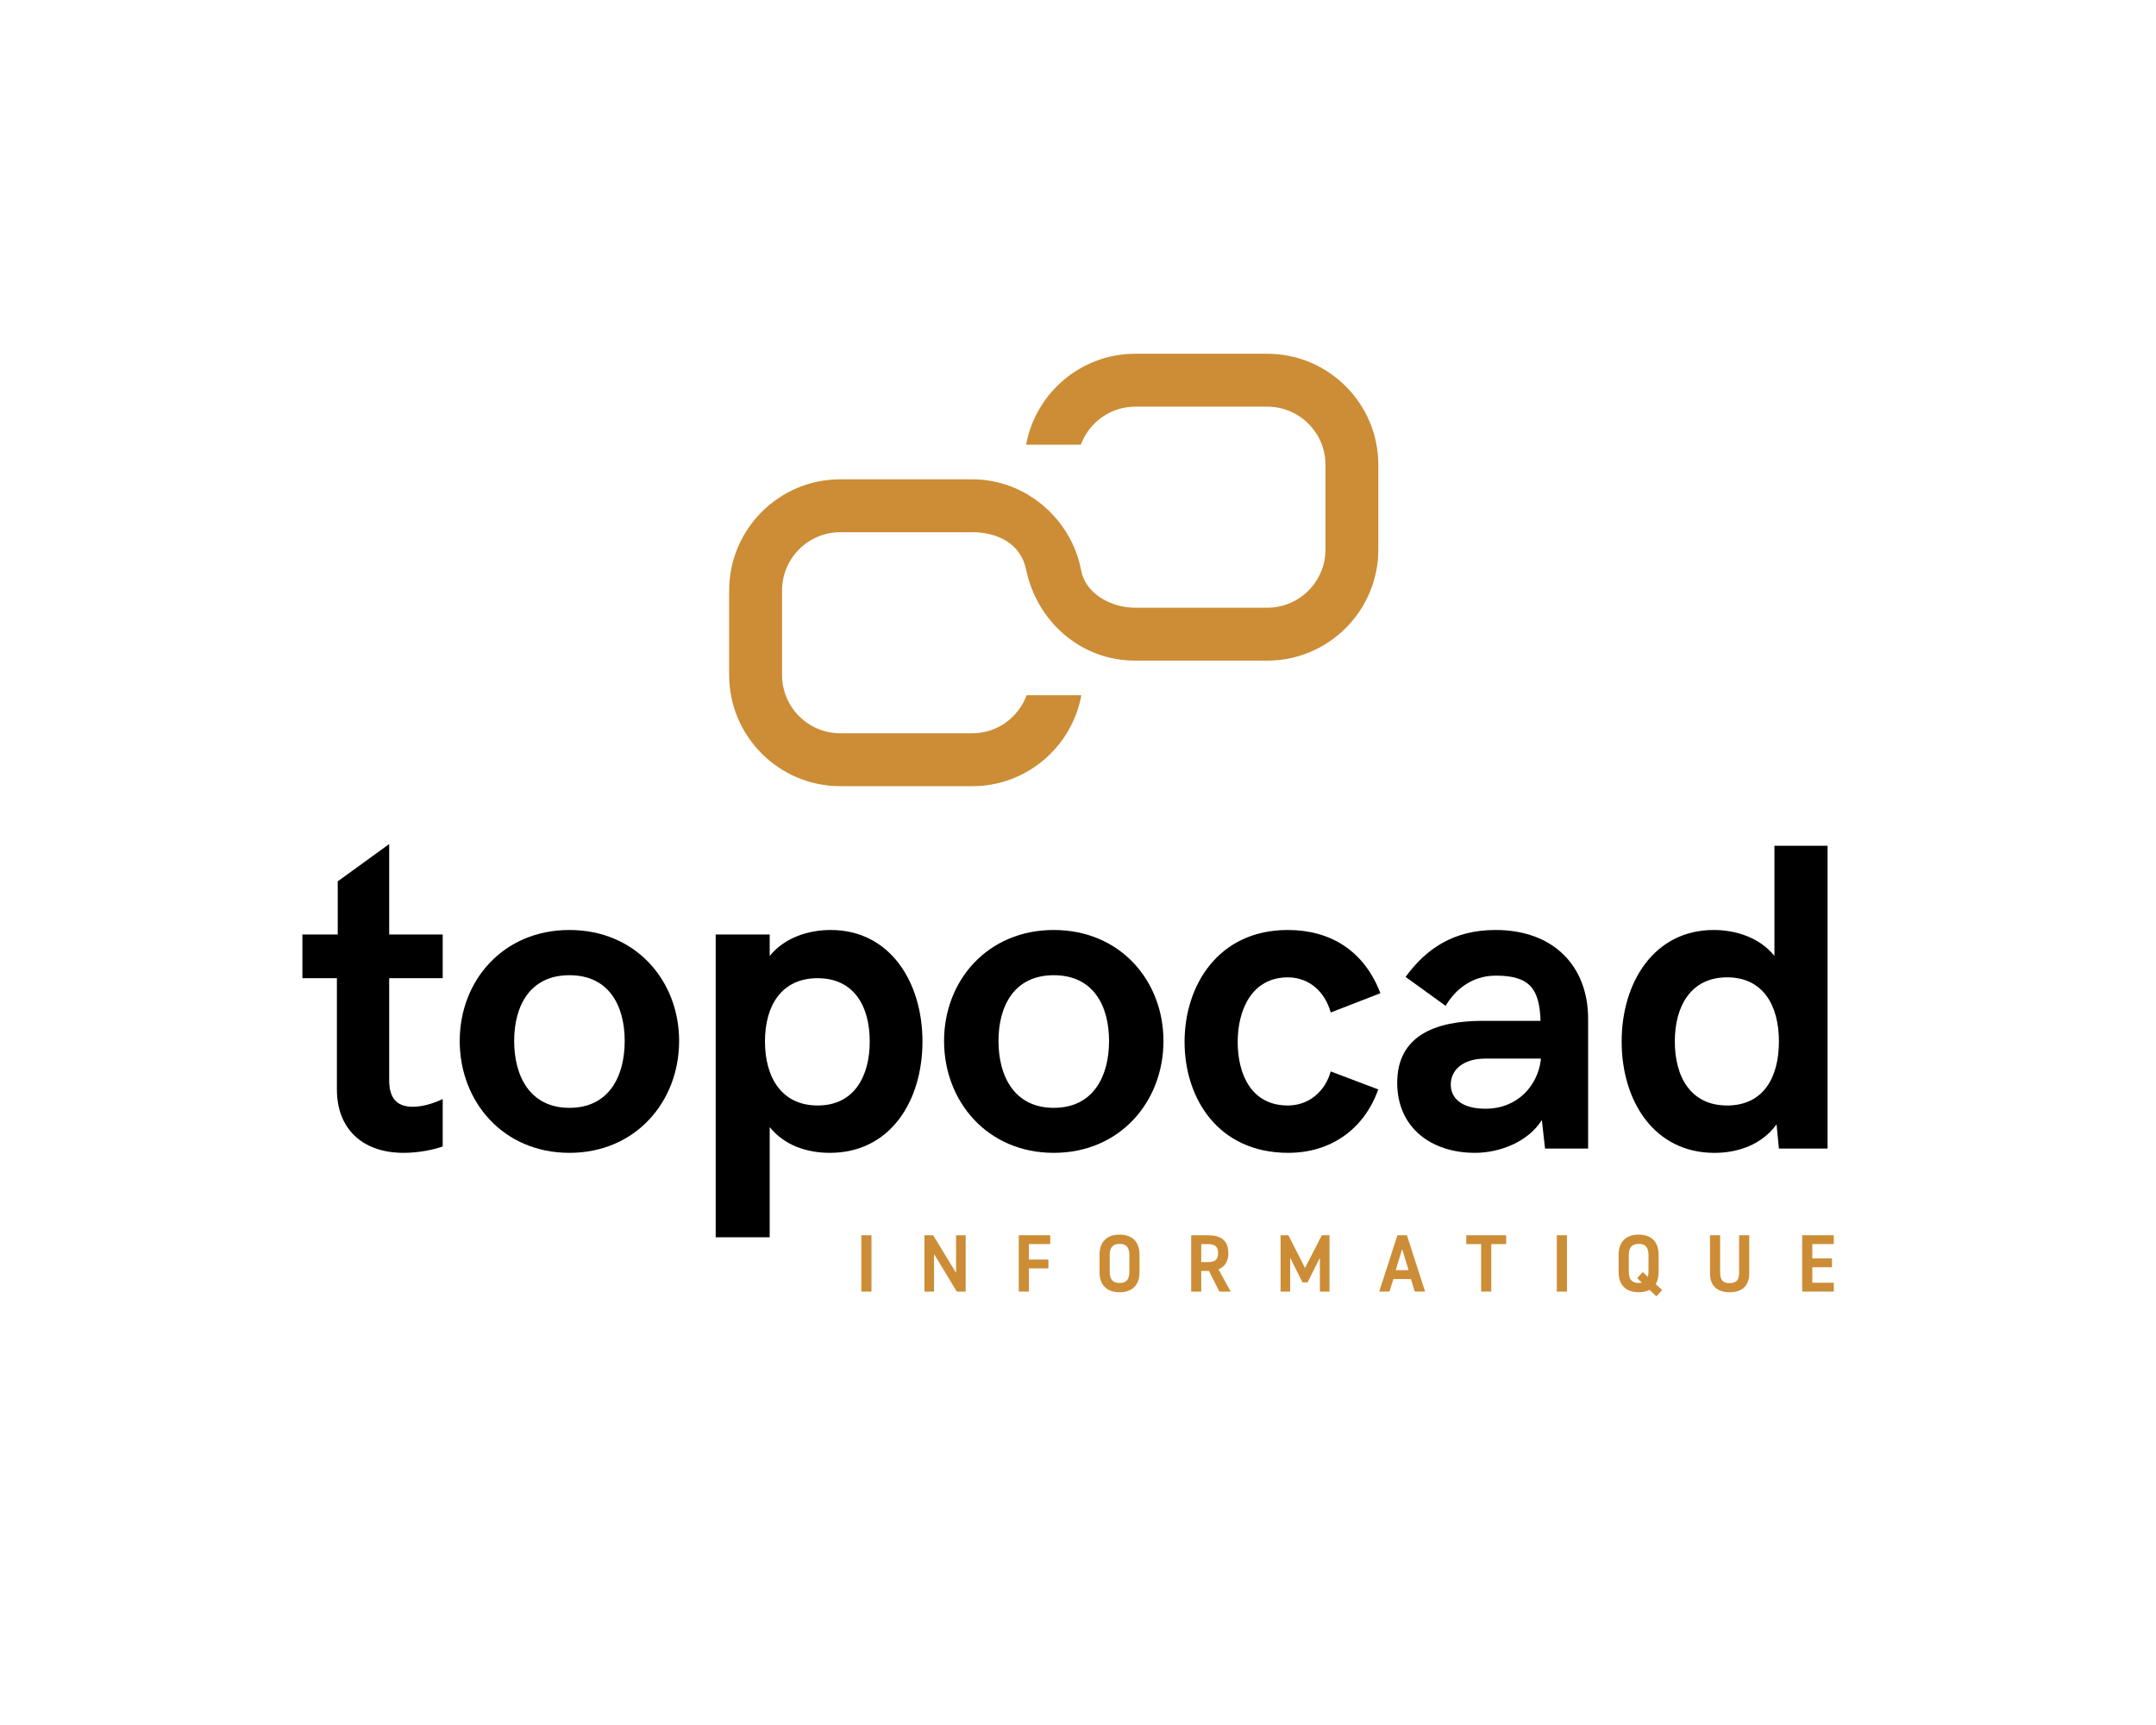 <?xml version="1.0" encoding="utf-8"?>
<!-- Generator: Adobe Illustrator 24.0.2, SVG Export Plug-In . SVG Version: 6.00 Build 0)  -->
<svg version="1.1" id="Calque_1" xmlns="http://www.w3.org/2000/svg" xmlns:xlink="http://www.w3.org/1999/xlink" x="0px" y="0px"
	 viewBox="0 0 1000 800" style="enable-background:new 0 0 1000 800;" xml:space="preserve">
<style type="text/css">
	.st0{fill:#CC8D36;}
</style>
<g>
	<g>
		<path d="M156.26,505.24v-51.58h-16v-20.27h16.39v-24.65l23.86-17.29v41.94h24.83v20.27h-24.83v47.3c0,9.54,4.66,12.32,11.02,12.32
			c5.06,0,10.53-1.99,13.81-3.58v21.97c-3.67,1.39-10.84,2.98-18.08,2.98C167.89,534.66,156.26,523.33,156.26,505.24z"/>
		<path d="M213.23,482.78c0-28.03,20.17-51.48,50.88-51.48c30.71,0,50.88,23.45,50.88,51.48c0,28.12-20.17,51.87-50.88,51.87
			C233.4,534.66,213.23,510.91,213.23,482.78z M289.75,482.78c0-16.3-7.26-30.51-25.64-30.51c-18.29,0-25.63,14.21-25.63,30.51
			c0,16.3,7.35,31,25.63,31C282.5,513.79,289.75,499.08,289.75,482.78z"/>
		<path d="M331.96,433.39H357v9.94c6.96-8.55,17.99-12.03,28.32-12.03c27.53,0,42.54,24.25,42.54,51.68
			c0,27.72-15.01,51.67-42.93,51.67c-10.64,0-20.97-3.38-27.93-11.92v51.08h-25.05V433.39z M403.4,482.98
			c0-16.5-7.45-29.32-24.15-29.32c-16.69,0-24.44,12.62-24.44,29.32c0,16.69,7.75,29.71,24.44,29.71
			C395.95,512.7,403.4,499.48,403.4,482.98z"/>
		<path d="M437.88,482.78c0-28.03,20.17-51.48,50.88-51.48c30.71,0,50.88,23.45,50.88,51.48c0,28.12-20.17,51.87-50.88,51.87
			C458.05,534.66,437.88,510.91,437.88,482.78z M514.4,482.78c0-16.3-7.26-30.51-25.65-30.51c-18.28,0-25.63,14.21-25.63,30.51
			c0,16.3,7.35,31,25.63,31C507.14,513.79,514.4,499.08,514.4,482.78z"/>
		<path d="M549.43,483.18c0-26.04,15.51-51.88,47.89-51.88c19.68,0,35.38,9.54,42.94,29.32l-23.05,8.95
			c-2.59-9.54-9.95-16.3-19.89-16.3c-16.69,0-23.25,15.11-23.25,29.91c0,15.1,6.36,29.51,23.25,29.51c9.75,0,17.29-6.46,19.89-15.8
			l22.05,8.35c-6.56,18.48-22.05,29.41-41.74,29.41C565.13,534.66,549.43,509.51,549.43,483.18z"/>
		<path d="M736.6,472.45v60.22h-19.97l-1.49-13.22c-6.47,10.24-19.68,15.2-31,15.2c-20.38,0-36.08-11.72-36.08-32.49
			c0-21.57,17.29-28.72,39.55-28.72h26.93c-0.5-14.71-4.87-20.97-20.68-20.97c-11.42,0-19.08,6.76-23.35,14.01l-18.57-13.42
			c9.53-13.02,22.15-21.76,41.73-21.76C720.7,431.3,736.6,448.2,736.6,472.45z M714.64,491.73v-0.79h-25.63
			c-11.04,0-16.11,5.76-16.11,12.02c0,6.56,5.27,11.23,16.11,11.23C703.91,514.19,713.15,503.45,714.64,491.73z"/>
		<path d="M752.16,482.98c0-27.43,15.11-51.68,42.64-51.68c10.33,0,21.36,3.48,28.22,12.03v-51.08h24.65v140.42H825.1l-1.09-11.23
			c-6.86,9.44-17.88,13.22-28.82,13.22C767.28,534.66,752.16,510.71,752.16,482.98z M825.1,482.98c0-16.7-7.34-29.72-24.04-29.72
			c-16.69,0-24.24,13.22-24.24,29.72c0,16.69,7.55,29.71,24.24,29.71C817.77,512.7,825.1,499.88,825.1,482.98z"/>
	</g>
</g>
<g>
	<path class="st0" d="M399.51,572.88h4.7v26.12h-4.7V572.88z"/>
	<path class="st0" d="M428.8,572.88h4.02l10.48,17.2h0.15v-17.2h4.45v26.12h-4.12l-10.41-17.2h-0.15v17.2h-4.43V572.88z"/>
	<path class="st0" d="M477.23,598.99h-4.7v-26.12h14.59v4.1h-9.89v7.16h9.03v4.1h-9.03V598.99z"/>
	<path class="st0" d="M509.99,590.04v-8.17c0-5.6,3.06-9.29,9.29-9.29c6.22,0,9.25,3.69,9.25,9.29v8.17c0,5.6-3.04,9.26-9.25,9.26
		C513.06,599.29,509.99,595.64,509.99,590.04z M523.84,589.63v-7.39c0-3.47-1.16-5.37-4.55-5.37c-3.36,0-4.59,1.9-4.59,5.37v7.39
		c0,3.51,1.23,5.37,4.59,5.37C522.68,595,523.84,593.14,523.84,589.63z"/>
	<path class="st0" d="M552.49,572.88h7.87c5.83,0,9.37,2.31,9.37,8.29c0,4.81-2.58,6.71-4.55,7.5l5.63,10.33h-5.22l-4.88-9.59h-3.54
		v9.59h-4.67V572.88z M557.16,585.3h3.35c2.84,0,4.47-1.04,4.47-4.14c0-3.29-1.71-4.18-4.84-4.18h-2.98V585.3z"/>
	<path class="st0" d="M612.2,583.59h-0.15l-5.56,11.12h-2.38l-5.56-11.12h-0.15v15.41h-4.44v-26.12h3.63l7.64,15.04h0.15l7.69-15.04
		h3.57v26.12h-4.44V583.59z"/>
	<path class="st0" d="M646.29,593.21l-1.83,5.78h-4.74l8.43-26.12h4.4l8.44,26.12h-4.78l-1.8-5.78H646.29z M653.33,589.07
		l-2.91-9.59h-0.14l-2.91,9.59H653.33z"/>
	<path class="st0" d="M680.09,572.88h18.5v4.1h-6.9v22.01h-4.7v-22.01h-6.9V572.88z"/>
	<path class="st0" d="M722.09,572.88h4.7v26.12h-4.7V572.88z"/>
	<path class="st0" d="M750.76,590.04v-8.17c0-5.6,3.06-9.29,9.3-9.29c6.22,0,9.24,3.69,9.24,9.29v8.17c0,2.16-0.45,4.03-1.34,5.49
		l3.02,2.76l-2.73,2.91l-3.13-2.98c-1.38,0.71-3.05,1.08-5.07,1.08C753.82,599.29,750.76,595.64,750.76,590.04z M761.54,594.85
		l-2.19-2.09l2.61-2.83l2.35,2.27c0.19-0.74,0.3-1.57,0.3-2.57v-7.39c0-3.47-1.16-5.37-4.54-5.37c-3.37,0-4.6,1.9-4.6,5.37v7.39
		c0,3.51,1.24,5.37,4.6,5.37C760.61,595,761.1,594.97,761.54,594.85z"/>
	<path class="st0" d="M793.13,590.49v-17.61h4.71v17.24c0,2.98,0.89,4.96,4.4,4.96c3.51,0,4.4-1.98,4.4-4.96v-17.24h4.7v17.61
		c0,5.6-3.06,8.81-9.1,8.81C796.19,599.29,793.13,596.08,793.13,590.49z"/>
	<path class="st0" d="M840.59,594.89h9.96v4.1h-14.66v-26.12h14.66v4.1h-9.96v6.64h9.13v4.1h-9.13V594.89z"/>
</g>
<path class="st0" d="M587.79,164.06h-61.24c-25.21,0-46.21,18.22-50.62,42.18h25.37c3.82-10.28,13.67-17.64,25.25-17.64h61.24
	c14.88,0,27,12.1,27,26.99v39.26c0,14.88-12.11,26.99-27,26.99h-61.24c-11.47,0-23.13-6.67-25.11-17.37
	c-4.32-23.31-25.25-42.18-50.47-42.18h-61.24c-28.41,0-51.53,23.12-51.53,51.53v39.26c0,28.4,23.12,51.53,51.53,51.53h61.24
	c25.21,0,46.18-18.23,50.59-42.18h-25.39c-3.8,10.28-13.61,17.64-25.2,17.64h-61.24c-14.88,0-26.99-12.11-26.99-26.99v-39.26
	c0-14.88,12.11-26.99,26.99-26.99h61.24c11.48,0,22.41,5.05,24.97,17.37c5.02,24.08,25.39,42.18,50.6,42.18h61.24
	c28.42,0,51.52-23.13,51.52-51.53v-39.26C639.31,187.18,616.21,164.06,587.79,164.06z"/>
</svg>
